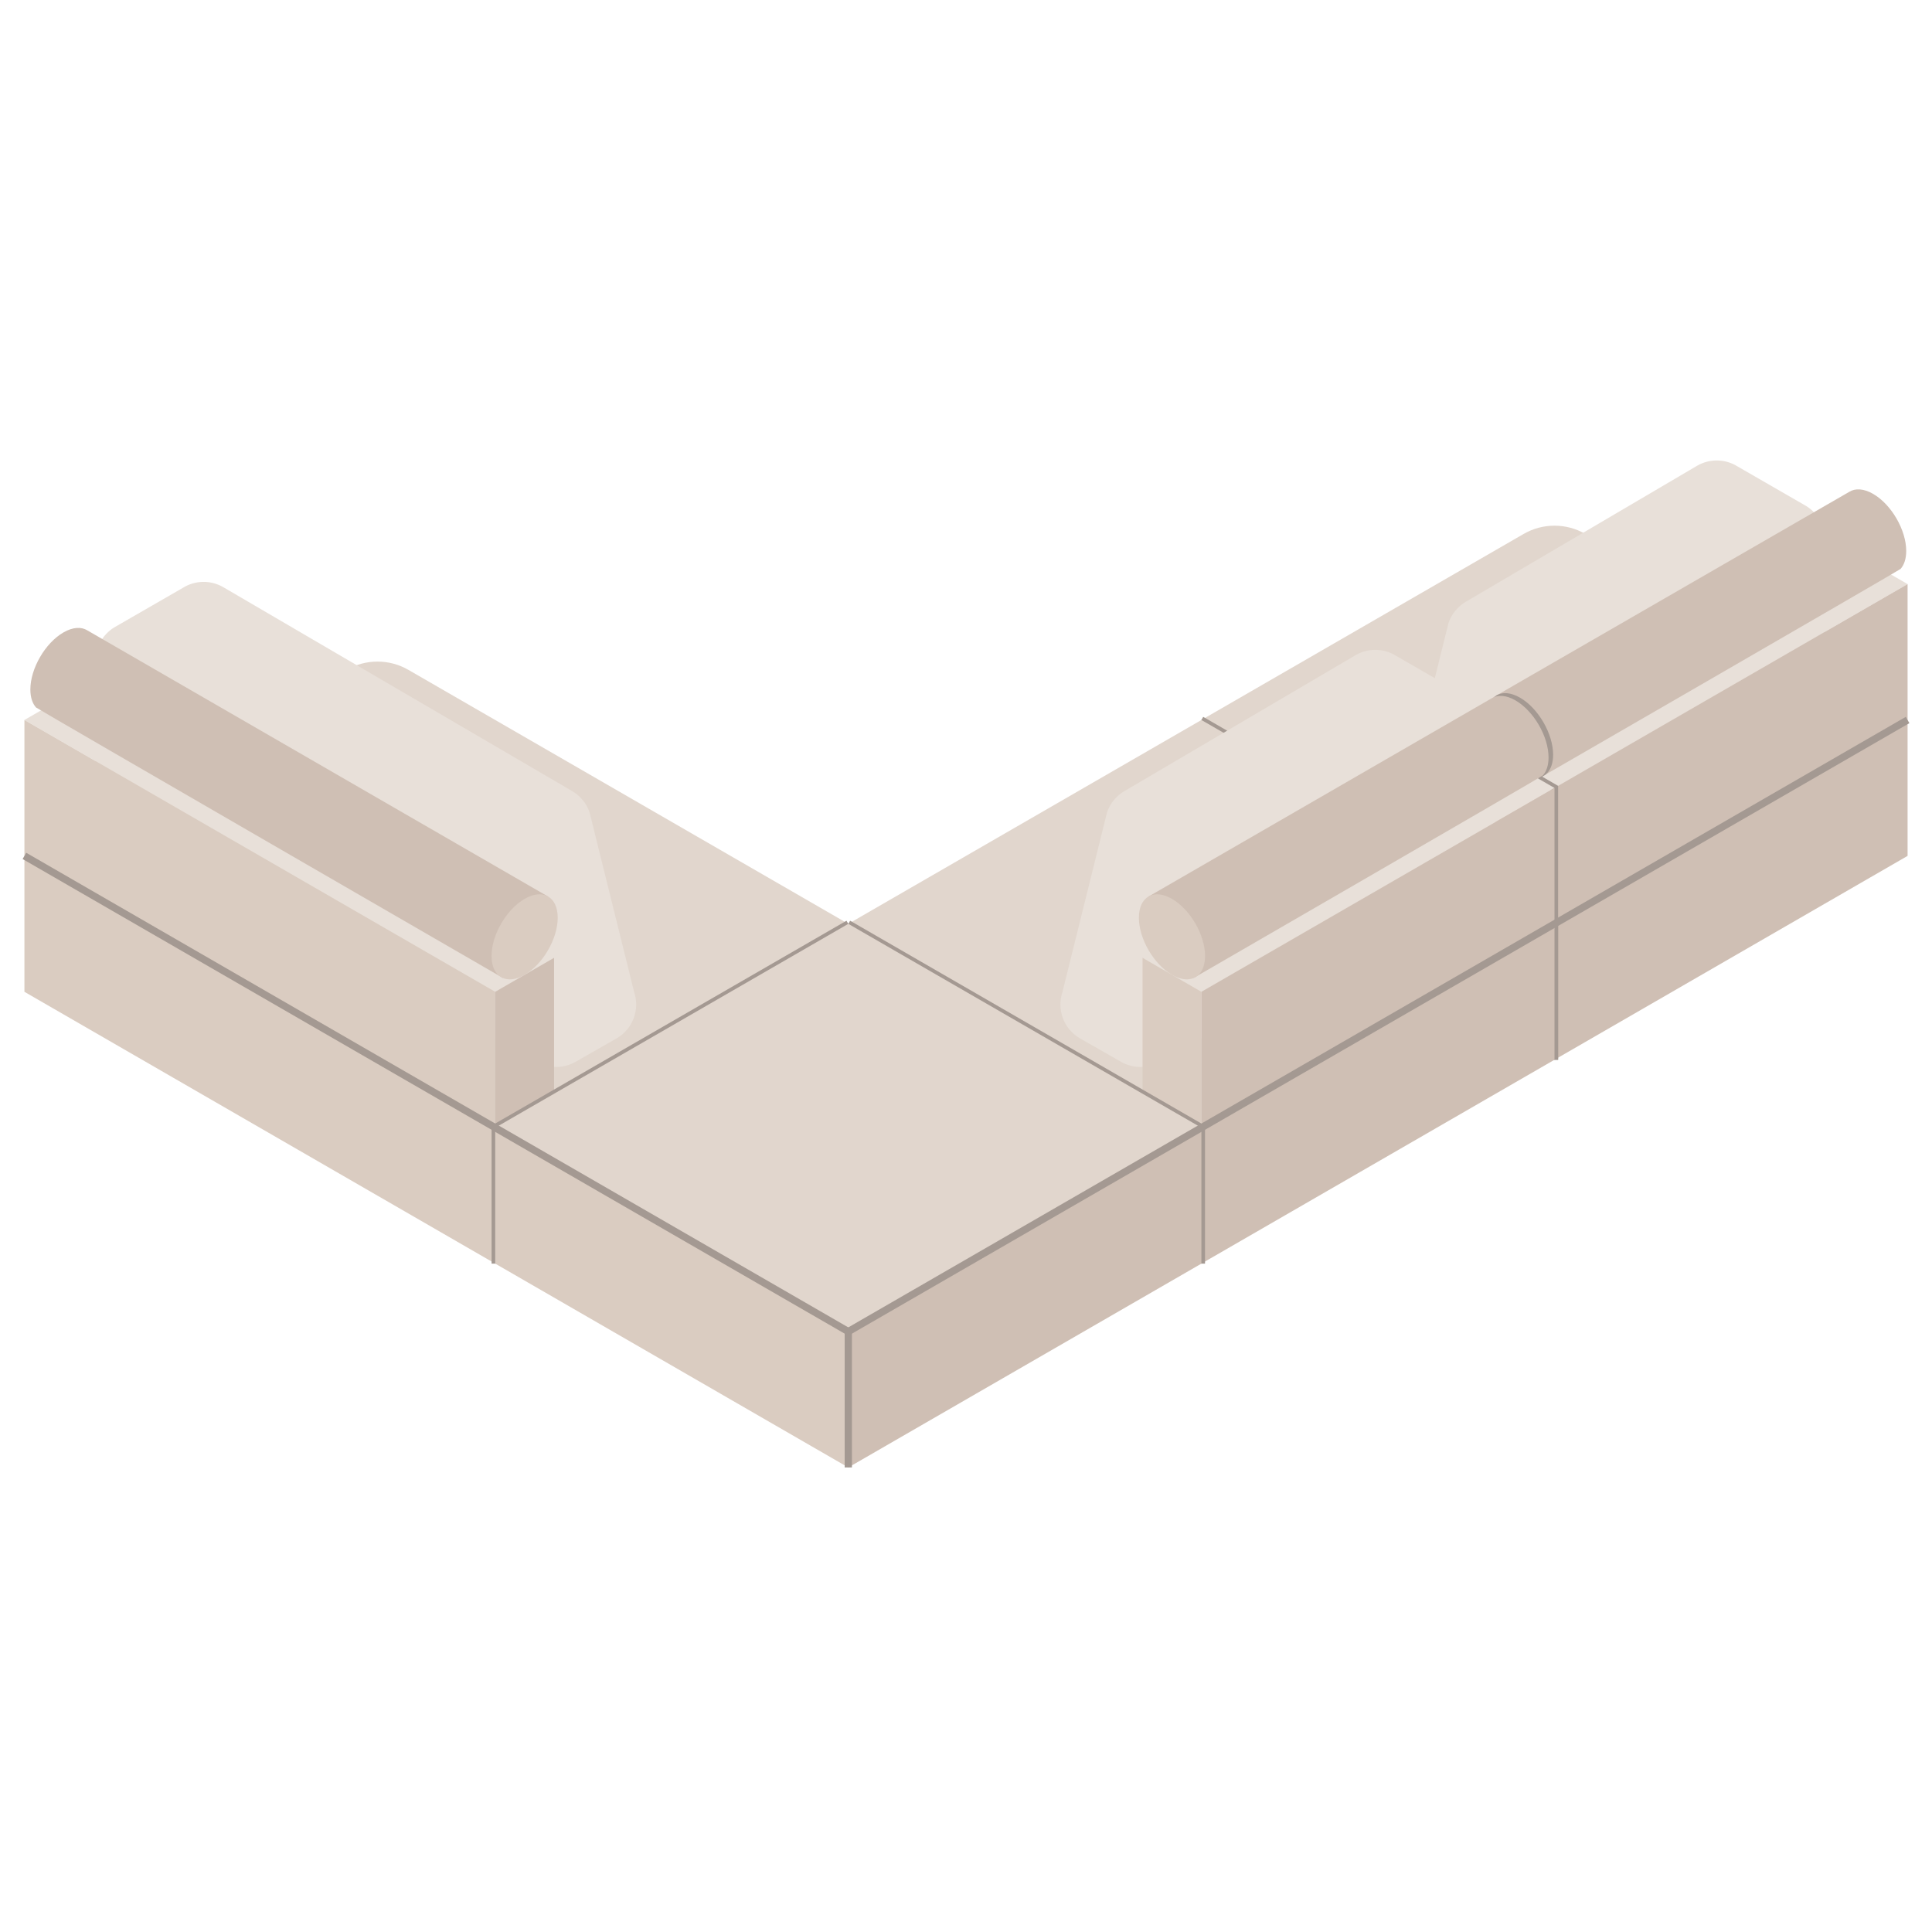 <?xml version="1.0" encoding="iso-8859-1"?>
<!-- Generator: Adobe Illustrator 19.0.0, SVG Export Plug-In . SVG Version: 6.00 Build 0)  -->
<svg version="1.1" id="Calque_1" xmlns="http://www.w3.org/2000/svg" xmlns:xlink="http://www.w3.org/1999/xlink" x="0px" y="0px"
	 viewBox="0 0 200 200" style="enable-background:new 0 0 200 200;" xml:space="preserve">
<g id="XMLID_1_">
	<g id="XMLID_2_">
		<g id="XMLID_3_">
			<g id="XMLID_4_">
				<g id="XMLID_5_">
					<path id="XMLID_36_" style="fill:#E1D6CD;" d="M87.816,95.637L51.264,116.74L2.528,88.602l33.358-19.26
						c1.976-1.141,4.411-1.141,6.387,0L87.816,95.637z"/>
					<path id="XMLID_35_" style="fill:#E8E0D9;" d="M59.615,109.9l4.23-2.416c1.668-0.973,2.419-2.986,1.795-4.814l-4.611-18.582
						c-0.318-0.932-0.965-1.717-1.819-2.207L23.098,60.775c-1.3-0.746-2.907-0.715-4.176,0.083l-7.127,4.108
						c-1.181,0.742-1.899,2.039-1.899,3.435v13.3c0,1.466,0.791,2.818,2.069,3.536l43.62,24.696
						C56.839,110.638,58.373,110.625,59.615,109.9z"/>
					<g id="XMLID_6_">
						<g id="XMLID_7_">
							<g id="XMLID_8_">
								<g id="XMLID_9_">
									<polygon id="XMLID_34_" style="fill:#E8E0D9;" points="57.356,99.154 51.264,102.671 2.528,74.533 8.62,71.016 									
										"/>
									<polygon id="XMLID_33_" style="fill:#DACCC1;" points="51.264,102.671 51.264,116.74 2.528,88.602 2.528,74.533 									
										"/>
									<polygon id="XMLID_32_" style="fill:#CFBFB4;" points="51.264,102.671 51.264,116.74 57.356,113.223 57.356,99.154 
																			"/>
								</g>
							</g>
						</g>
					</g>
					<polygon id="XMLID_31_" style="fill:#DACCC1;" points="51.264,116.74 51.264,130.809 2.528,102.671 2.528,88.602 					"/>
					<polygon id="XMLID_30_" style="fill:#DACCC1;" points="51.264,116.74 51.264,130.809 87.816,109.706 87.816,95.637 					"/>
				</g>
			</g>
		</g>
		<polyline id="XMLID_29_" style="fill:none;stroke:#A49992;stroke-width:0.75;stroke-miterlimit:10;" points="87.816,95.637 
			51.264,116.74 51.264,130.809 		"/>
	</g>
	<g id="XMLID_10_">
		<g id="XMLID_11_">
			<g id="XMLID_12_">
				<g id="XMLID_13_">
					<path id="XMLID_28_" style="fill:#E1D6CD;" d="M197.472,74.534L160.92,95.637l-36.552-21.103l33.358-19.26
						c1.976-1.141,4.411-1.141,6.387,0L197.472,74.534z"/>
					<path id="XMLID_27_" style="fill:#E8E0D9;" d="M151.365,90.296l-4.23-2.416c-1.668-0.973-2.418-2.987-1.795-4.814l4.611-18.582
						c0.318-0.932,0.965-1.717,1.819-2.207l23.929-14.072c1.3-0.746,2.907-0.715,4.176,0.083l7.127,4.108
						c1.181,0.742,1.899,2.039,1.899,3.435v13.3c0,1.466-0.791,2.818-2.069,3.536l-31.436,17.662
						C154.141,91.033,152.608,91.021,151.365,90.296z"/>
					<g id="XMLID_14_">
						<g id="XMLID_15_">
							<g id="XMLID_16_">
								<g id="XMLID_17_">
									<polygon id="XMLID_26_" style="fill:#E8E0D9;" points="154.828,78.051 160.92,81.568 197.472,60.465 191.38,56.947 
																			"/>
									<polygon id="XMLID_25_" style="fill:#CFBFB4;" points="160.92,81.568 160.92,95.637 197.472,74.534 197.472,60.465 
																			"/>
									<polygon id="XMLID_24_" style="fill:#DACCC1;" points="160.92,81.568 160.92,95.637 154.828,92.12 154.828,78.051 
																			"/>
								</g>
							</g>
						</g>
					</g>
					<polygon id="XMLID_23_" style="fill:#DACCC1;" points="160.92,95.637 160.92,109.706 124.368,88.602 124.368,74.534 					"/>
					<polygon id="XMLID_22_" style="fill:#CFBFB4;" points="160.92,95.637 160.92,109.706 197.472,88.602 197.472,74.534 					"/>
				</g>
			</g>
		</g>
		<polyline id="XMLID_21_" style="fill:none;stroke:#A49992;stroke-width:0.75;stroke-miterlimit:10;" points="124.368,74.534 
			160.92,95.637 160.92,109.706 		"/>
		<polyline id="XMLID_20_" style="fill:none;stroke:#A49992;stroke-width:0.75;stroke-miterlimit:10;" points="160.92,109.706 
			160.92,81.568 154.828,78.051 		"/>
	</g>
	<g id="XMLID_18_">
		<path id="XMLID_19_" style="fill:#CFBFB4;" d="M197.331,57.036c0-2.171-1.534-4.816-3.425-5.908
			c-0.975-0.563-1.853-0.6-2.477-0.21l-36.515,21.074l4.68,8.422c0,0,37.035-21.388,37.151-21.518
			C197.115,58.481,197.331,57.85,197.331,57.036z"/>
		<path id="XMLID_37_" style="fill:#A49992;" d="M157.354,72.223c1.892,1.092,3.425,3.737,3.425,5.908
			c0,0.814-0.216,1.446-0.585,1.86c-0.615,0.69-1.658,0.776-2.84,0.093c-1.892-1.092-3.425-3.737-3.425-5.908
			C153.929,72.005,155.462,71.131,157.354,72.223z"/>
	</g>
	<g id="XMLID_38_">
		<g id="XMLID_39_">
			<g id="XMLID_40_">
				<g id="XMLID_41_">
					<polygon id="XMLID_42_" style="fill:#E1D6CD;" points="160.92,95.637 124.368,116.74 87.816,95.637 124.368,74.533 					"/>
					<path id="XMLID_43_" style="fill:#E8E0D9;" d="M116.016,109.9l-4.23-2.416c-1.668-0.973-2.418-2.986-1.795-4.814l4.611-18.582
						c0.318-0.932,0.965-1.717,1.819-2.207L140.35,67.81c1.3-0.747,2.907-0.715,4.176,0.083l7.127,4.108
						c1.181,0.742,1.899,2.039,1.899,3.435v13.3c0,1.466-0.791,2.818-2.069,3.536l-31.436,17.662
						C118.792,110.638,117.259,110.625,116.016,109.9z"/>
					<g id="XMLID_44_">
						<g id="XMLID_45_">
							<g id="XMLID_46_">
								<g id="XMLID_47_">
									<polygon id="XMLID_48_" style="fill:#E8E0D9;" points="118.276,99.154 124.368,102.671 160.92,81.568 154.828,78.051 
																			"/>
									<polygon id="XMLID_49_" style="fill:#CFBFB4;" points="124.368,102.671 124.368,116.74 160.92,95.637 160.92,81.568 
																			"/>
									<polygon id="XMLID_50_" style="fill:#DACCC1;" points="124.368,102.671 124.368,116.74 118.276,113.223 118.276,99.154 
																			"/>
								</g>
							</g>
						</g>
					</g>
					<polygon id="XMLID_51_" style="fill:#DACCC1;" points="124.368,116.74 124.368,130.809 87.816,109.706 87.816,95.637 					"/>
					<polygon id="XMLID_52_" style="fill:#CFBFB4;" points="124.368,116.74 124.368,130.809 160.92,109.706 160.92,95.637 					"/>
				</g>
			</g>
		</g>
		<polyline id="XMLID_53_" style="fill:none;stroke:#A49992;stroke-width:0.75;stroke-miterlimit:10;" points="87.816,95.637 
			124.368,116.74 124.368,130.809 		"/>
	</g>
	<g id="XMLID_54_">
		<g id="XMLID_55_">
			<g id="XMLID_56_">
				<g id="XMLID_57_">
					<polygon id="XMLID_58_" style="fill:#E1D6CD;" points="124.368,116.74 87.816,137.843 51.264,116.74 87.816,95.637 					"/>
					<polygon id="XMLID_59_" style="fill:#DACCC1;" points="87.816,137.843 87.816,151.912 51.264,130.809 51.264,116.74 					"/>
					<polygon id="XMLID_60_" style="fill:#CFBFB4;" points="87.816,137.843 87.816,151.912 124.368,130.809 124.368,116.74 					"/>
				</g>
			</g>
		</g>
		<polyline id="XMLID_61_" style="fill:none;stroke:#A49992;stroke-width:0.75;stroke-miterlimit:10;" points="87.816,151.912 
			87.816,137.843 51.264,116.74 2.528,88.602 		"/>
		
			<line id="XMLID_62_" style="fill:none;stroke:#A49992;stroke-width:0.75;stroke-miterlimit:10;" x1="87.816" y1="137.843" x2="197.472" y2="74.534"/>
	</g>
	<g id="XMLID_63_">
		<path id="XMLID_64_" style="fill:#CFBFB4;" d="M160.305,78.412c0-2.171-1.534-4.816-3.425-5.908
			c-0.975-0.563-1.853-0.6-2.476-0.21l-35.521,20.524l4.68,8.422c0,0,36.041-20.838,36.157-20.969
			C160.089,79.857,160.305,79.226,160.305,78.412z"/>
		<path id="XMLID_65_" style="fill:#DACCC1;" d="M121.322,93.05c1.892,1.092,3.425,3.737,3.425,5.908
			c0,0.814-0.216,1.446-0.585,1.86c-0.615,0.69-1.658,0.776-2.84,0.093c-1.892-1.092-3.425-3.737-3.425-5.908
			C117.897,92.832,119.43,91.957,121.322,93.05z"/>
	</g>
	<g id="XMLID_66_">
		<path id="XMLID_67_" style="fill:#CFBFB4;" d="M3.143,71.377c0-2.171,1.534-4.816,3.425-5.908c0.975-0.563,1.853-0.6,2.477-0.21
			l47.704,27.559l-4.68,8.422c0,0-48.225-27.873-48.341-28.003C3.359,72.823,3.143,72.191,3.143,71.377z"/>
		<path id="XMLID_68_" style="fill:#DACCC1;" d="M54.31,93.05c-1.892,1.092-3.425,3.737-3.425,5.908c0,0.814,0.216,1.446,0.585,1.86
			c0.616,0.69,1.658,0.776,2.84,0.093c1.892-1.092,3.425-3.737,3.425-5.908C57.735,92.832,56.202,91.957,54.31,93.05z"/>
	</g>
</g>
</svg>
